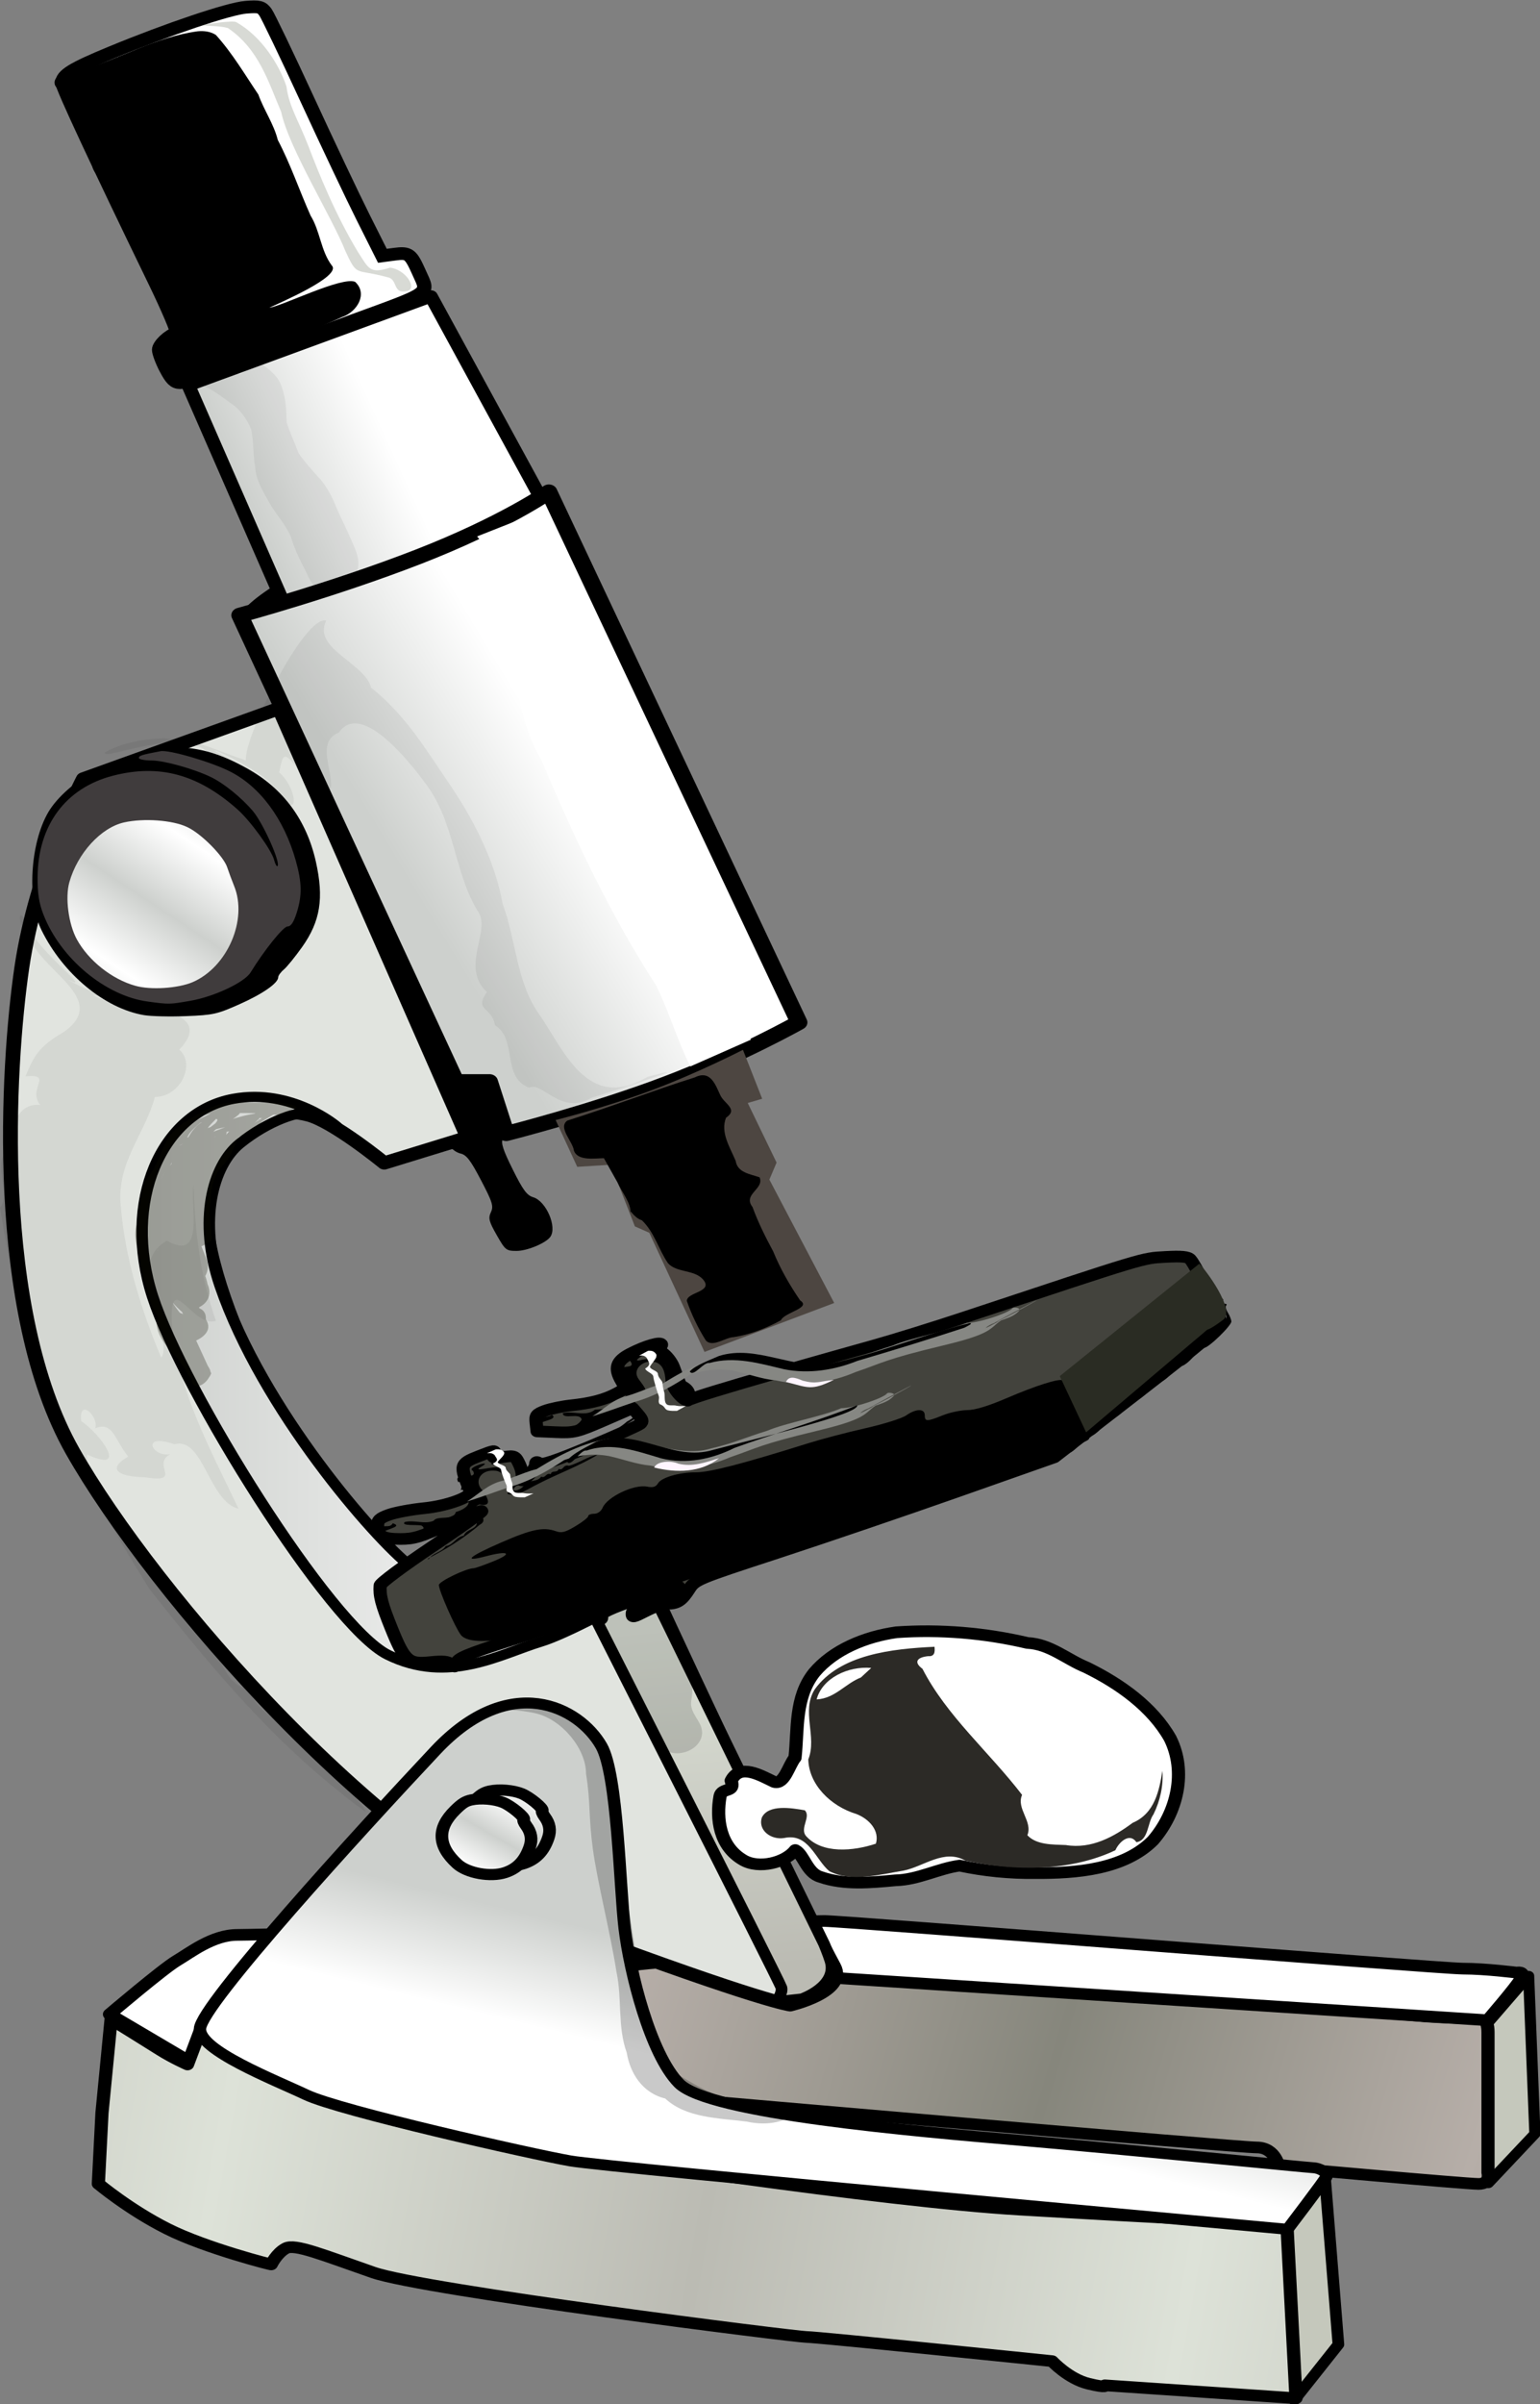 <?xml version="1.0" encoding="UTF-8" standalone="no"?>
<!-- Created with Inkscape (http://www.inkscape.org/) -->
<svg
    xmlns:inkscape="http://www.inkscape.org/namespaces/inkscape"
    xmlns:rdf="http://www.w3.org/1999/02/22-rdf-syntax-ns#"
    xmlns="http://www.w3.org/2000/svg"
    xmlns:sodipodi="http://sodipodi.sourceforge.net/DTD/sodipodi-0.dtd"
    xmlns:cc="http://web.resource.org/cc/"
    xmlns:xlink="http://www.w3.org/1999/xlink"
    xmlns:dc="http://purl.org/dc/elements/1.1/"
    xmlns:svg="http://www.w3.org/2000/svg"
    xmlns:ns1="http://sozi.baierouge.fr"
    id="svg2"
    sodipodi:docname="TheresaKnott_Microscope.svg"
    viewBox="0 0 334.09 521.08"
    sodipodi:version="0.32"
    version="1.0"
    inkscape:output_extension="org.inkscape.output.svg.inkscape"
    inkscape:version="0.45.1"
    sodipodi:docbase="/Users/johnolsen/Desktop"
  >
  <rect x="0" y="0" width="334.09" height="521.08" fill="#808080" stroke="none"/>
  <sodipodi:namedview
      id="base"
      bordercolor="#666666"
      inkscape:pageshadow="2"
      guidetolerance="10.0"
      pagecolor="#ffffff"
      gridtolerance="10.0"
      objecttolerance="10.0"
      borderopacity="1.0"
      inkscape:window-height="480"
      inkscape:pageopacity="0.0"
      inkscape:window-width="640"
  />
  <defs
      id="defs4"
    >
    <linearGradient
        id="linearGradient21172"
      >
      <stop
          id="stop21174"
          style="stop-color:#bbbbb3"
          offset="0"
      />
      <stop
          id="stop21176"
          style="stop-color:#dde2d8"
          offset="1"
      />
    </linearGradient
    >
    <linearGradient
        id="linearGradient4511"
      >
      <stop
          id="stop4513"
          style="stop-color:#cdd0cd"
          offset="0"
      />
      <stop
          id="stop4515"
          style="stop-color:#ffffff"
          offset="1"
      />
    </linearGradient
    >
    <linearGradient
        id="linearGradient36226"
        y2="882.39"
        spreadMethod="reflect"
        gradientUnits="userSpaceOnUse"
        x2="723.42"
        y1="845.58"
        x1="580.77"
      >
      <stop
          id="stop22073"
          style="stop-color:#86867c"
          offset="0"
      />
      <stop
          id="stop22075"
          style="stop-color:#b6aea8"
          offset="1"
      />
    </linearGradient
    >
    <linearGradient
        id="linearGradient36228"
        y2="943.7"
        xlink:href="#linearGradient21172"
        spreadMethod="reflect"
        gradientUnits="userSpaceOnUse"
        x2="624.89"
        y1="917.31"
        x1="459.53"
    />
    <linearGradient
        id="linearGradient36230"
        y2="581.33"
        xlink:href="#linearGradient4511"
        gradientUnits="userSpaceOnUse"
        x2="435.36"
        gradientTransform="matrix(1 0 0 .96 0 18.912)"
        y1="581.33"
        x1="267.89"
    />
    <linearGradient
        id="linearGradient36232"
        y2="1747.4"
        xlink:href="#linearGradient4511"
        spreadMethod="reflect"
        gradientUnits="userSpaceOnUse"
        x2="806.98"
        y1="1769.6"
        x1="791.18"
    />
    <linearGradient
        id="linearGradient36238"
        y2="239.51"
        xlink:href="#linearGradient4511"
        gradientUnits="userSpaceOnUse"
        x2="363.36"
        y1="259.51"
        x1="313.79"
    />
    <linearGradient
        id="linearGradient36240"
        y2="309.5"
        xlink:href="#linearGradient4511"
        gradientUnits="userSpaceOnUse"
        x2="395.71"
        y1="340.93"
        x1="336.64"
    />
    <linearGradient
        id="linearGradient36242"
        y2="821.14"
        xlink:href="#linearGradient4511"
        gradientUnits="userSpaceOnUse"
        x2="379.88"
        gradientTransform="matrix(1.006 0 0 1 -4.018 0)"
        y1="781.18"
        x1="390.95"
    />
    <linearGradient
        id="linearGradient36244"
        y2="672.79"
        xlink:href="#linearGradient21172"
        gradientUnits="userSpaceOnUse"
        x2="463.03"
        y1="806.08"
        x1="477.26"
    />
    <linearGradient
        id="linearGradient36246"
        y2="1747.4"
        xlink:href="#linearGradient4511"
        spreadMethod="reflect"
        gradientUnits="userSpaceOnUse"
        x2="806.98"
        gradientTransform="matrix(.593 0 0 .533 -73.44 -192.41)"
        y1="1769.6"
        x1="791.18"
    />
    <linearGradient
        id="linearGradient36248"
        y2="1747.4"
        xlink:href="#linearGradient4511"
        spreadMethod="reflect"
        gradientUnits="userSpaceOnUse"
        x2="806.98"
        gradientTransform="matrix(.593 0 0 .533 -79.756 -188.98)"
        y1="1769.6"
        x1="791.18"
    />
  </defs
  >
  <g
      id="layer1"
      transform="translate(-44.218 -23.86)"
    >
    <g
        id="g36177"
        transform="matrix(.635 0 0 .562 -96.339 -2.343)"
      >
      <path
          id="path22955"
          style="stroke-linejoin:round;fill-rule:evenodd;stroke:#000000;stroke-width:3.812;fill:#c5c8bc"
          d="m743.59 808.63l-13.98 18.26 0.21 61.71 15.91-19.04-2.14-60.93z"
      />
      <path
          id="path22080"
          style="stroke-linejoin:round;fill-rule:evenodd;stroke:#000000;stroke-width:3.98;fill:#c5c8bc"
          d="m673.89 884.58l-13.19 20.52 2.82 67.17 15.08-21.46-4.71-66.23z"
      />
      <path
          id="path21180"
          style="stroke-linejoin:round;fill-rule:evenodd;stroke:#000000;stroke-linecap:round;stroke-width:4.5;fill:url(#linearGradient36226)"
          d="m462.29 803.35s233.86 19.49 242.52 20.57 22.73 1.08 22.73 1.08 2.17 0 2.17 5.42v54.13s1.08 4.33-3.25 4.33-68.21-6.49-68.21-6.49-1.08-7.58-7.57-7.58c-6.5 0-193.8-18.41-193.8-18.41s-22.74-19.49-23.82-25.98c-1.08-6.5-8.66-20.57-3.25-23.82 5.42-3.25 33.57-4.33 32.48-3.25z"
      />
      <path
          id="path18548"
          style="stroke-linejoin:round;fill-rule:evenodd;stroke:#000000;stroke-width:4.5;fill:#ffffff"
          d="m329.43 786.87l-43.11 54.97-27.56-18.38s18.37-17.61 22.96-20.67c4.6-3.06 12.25-9.95 20.67-9.95 9.19 0 193.69-5.36 200.58-5.36s210.52 18.37 218.18 18.37 18.37 1.54 18.37 1.54 3.07-0.77 1.53 2.29c-1.53 3.06-11.48 16.08-11.48 16.08l-240.38-17.61-159.76-21.28z"
      />
      <path
          id="path16799"
          style="stroke-linejoin:round;fill-rule:evenodd;stroke:#000000;stroke-linecap:round;stroke-width:4.5;fill:url(#linearGradient36228)"
          d="m259.3 825.4s12.44 8.7 16.79 11.81 9.33 5.6 9.33 5.6l4.35-13.06s8.88 4.74 16.17 10.57c6.81 5.45 46.47 25.18 81.46 31.71 34.98 6.53 135.55 23.63 182.19 26.74s91.41 5.6 91.41 5.6l3.11 67.16-65.3-4.98s1.25 1.24-5.59-0.62c-6.84-1.87-12.44-8.71-12.44-8.71s-80.21-9.32-83.94-9.32c-3.74 0-130.59-18.04-148-24.88s-26.74-11.19-29.85-9.32c-3.1 1.86-4.97 6.21-4.97 6.21 0.85 0.43-22.36-6.25-35.44-13.68-13.09-7.42-23.63-17.41-23.63-17.41l1.24-27.36 3.11-36.06z"
      />
      <path
          id="path1727"
          style="fill:#000000"
          d="m391.04 522.94c-2.64-5.24-2.93-6.5-1.98-8.8 0.97-2.34 0.54-3.91-3.38-12.35-3.62-7.81-4.98-9.8-7.07-10.32-1.42-0.36-3.24-1.92-4.04-3.48-1.79-3.46-1.82-3.93-0.22-3.96 0.69-0.01 2.35-0.87 3.7-1.9l2.45-1.89-3.7-7.89c-3.36-7.16-4.73-11.66-3.04-9.97 0.36 0.36 1.15 0.27 1.75-0.2 2.14-1.69 11.4-3.33 13.17-2.34 1.85 1.04 5.42 9.44 5.42 12.76 0 1.13 0.56 2.65 1.25 3.37 1.02 1.07 0.84 1.18-1 0.63-2.26-0.68-3.18 0.76-1.25 1.95 1.27 0.79 1.29 5.09 0.04 7.43-0.73 1.36 0.1 4.23 3.37 11.64 3.48 7.92 4.85 10.02 6.99 10.73 4.45 1.49 8.29 11.57 5.83 15.33-1.56 2.4-7.9 5.37-11.47 5.37s-3.87-0.26-6.82-6.11z"
      />
      <path
          id="path9785"
          style="stroke-linejoin:round;fill-rule:evenodd;stroke:#000000;stroke-linecap:round;stroke-width:5.07;fill:#e1e4df"
          d="m316.72 319.84l-66.87 27.16s-16.09 34.56-21.05 72.83c-4.95 38.27-9.9 132.1 17.34 186.42s106.49 158.02 170.88 185.18c64.39 27.15 74.29 28.39 74.29 28.39s19.48-5.15 14.86-14.81c-18.3-38.37-63.15-148.22-63.15-148.22l-27.27 11.11-40.82 4.97s-34.68-33.29-45.83-53.04c-11.14-19.76-48.29-96.3-34.67-120.99s23.53-24.69 32.2-22.22c8.66 2.47 26 18.52 26 18.52l28.48-9.88-64.39-165.42z"
      />
      <path
          id="path26460"
          style="stroke-linejoin:round;fill-rule:evenodd;stroke:#000000;stroke-linecap:round;stroke-width:3.918;fill:url(#linearGradient36230)"
          d="m336.38 481.06s-15.22-14.87-35.35-10.66c-24.6 5.14-38.03 39.7-27.54 76.28 10.26 35.77 60.42 126.91 80.32 138.11 20.66 11.62 38.47-0.3 52.27-5.02 8.51-2.91 27.28-14.54 27.28-14.54l-12.13-10.66-45.45 2.91s-2.02 3.88-14.15-6.79c-12.12-10.66-50.57-60.4-65.04-108.09-7.67-25.29-2.56-46.45 6.66-54.92 9.46-8.69 21.01-13.4 25.05-11.46s7.07 6.78 8.08 4.84z"
      />
      <path
          id="path6275"
          style="fill-rule:evenodd;color:#000000;fill:#000000"
          d="m216.61 242.12c0 5.98-25 10.89-56.46 11.07-31.46 0.19-58-4.42-59.94-10.39-1.936-5.97 21.43-11.16 52.77-11.71s59.32 3.73 63.19 9.67"
          transform="matrix(.913 -.422 .426 .906 108.8 109.24)"
      />
      <path
          id="path3139"
          style="fill:#000000"
          d="m582.57 608.64c0-0.4 0.93-1.31 2.07-2.02s14.19-11.87 29-24.8c28.28-24.69 28.52-24.98 25.43-30.39-1.73-3.02-1.84-4-0.44-4 0.58 0 0.78 0.45 0.44 1s-0.07 1 0.61 1c0.67 0 0.94 0.29 0.59 0.64-0.34 0.34-0.1 1.58 0.54 2.75 0.64 1.16 1.19 2.71 1.22 3.43 0.05 1.6-7.76 10.18-9.28 10.18-0.59 0-2.28 1.58-3.75 3.5-1.46 1.93-3.27 3.5-4.02 3.5-0.74 0-2.35 1.35-3.57 3s-2.79 3-3.48 3c-0.7 0-2.53 1.58-4.07 3.5-1.53 1.93-3.33 3.5-4 3.5-0.66 0-2.46 1.58-4 3.5-1.53 1.93-3.33 3.5-3.99 3.5s-2.4 1.58-3.87 3.5c-1.46 1.93-3.26 3.5-4 3.5-0.73 0-2.52 1.57-3.99 3.49-1.46 1.92-3.06 3.25-3.55 2.94-0.49-0.3-0.89-0.12-0.89 0.41 0 0.52-0.67 1.21-1.5 1.53-0.82 0.31-1.5 0.24-1.5-0.16z"
      />
      <path
          id="path1707"
          style="fill:#000000"
          d="m270.51 438.12c-13.41-2.59-27.59-15.85-34.94-32.68-5.07-11.59-3.96-33.58 2.3-45.63 3.02-5.8 9.78-12.48 15.66-15.47 16.7-8.48 20.06-9.65 27.48-9.55 8.58 0.12 15.83 2.54 25.04 8.37 12.15 7.69 20.04 19.84 23.2 35.72 2.81 14.16 1.55 23.05-4.7 32.99-2.36 3.75-5.16 7.65-6.23 8.66-1.06 1.01-1.93 2.36-1.93 3 0 2.26-5.36 6.45-13.36 10.46-7.55 3.78-8.82 4.1-18.14 4.52-5.51 0.25-11.98 0.07-14.38-0.39z"
      />
      <path
          id="path1705"
          style="fill:#403c3d"
          d="m286.52 432.57c8.06-1.61 18.34-7.09 20.41-10.87 4.78-8.74 11.21-17.78 12.66-17.78 1.14 0 2.07-1.56 3.1-5.18 1.91-6.75 1.83-11.74-0.32-20.32-4.01-15.99-12.18-28.45-22.52-34.31-6.47-3.68-20.78-8.39-23.63-7.78-6.49 1.38-7.42 1.71-7.42 2.61 0 0.54 1.99 0.98 4.42 0.98 4.16 0 14.41 3.24 20.18 6.39 4.42 2.41 10.41 7.88 14.34 13.11 3.5 4.65 9.58 19.99 8.41 21.22-0.27 0.28-0.79-0.78-1.15-2.35-0.88-3.85-8.1-15.09-12.55-19.54-13.52-13.54-26.7-17.56-42.5-12.97-16.16 4.7-25.65 19.11-25.76 39.14-0.04 6.29 0.49 10.04 2.01 14.46 5.85 16.93 21.13 31.3 35.63 33.51 7.45 1.14 7.37 1.14 14.69-0.32z"
      />
      <g
          id="g2838"
          style="fill:url(#linearGradient36232)"
          transform="matrix(.954 0 0 1 -481.18 -1374.3)"
        >
        <path
            id="path1703"
            style="fill:url(#linearGradient36232)"
            d="m784.85 1801.1c-8.35-2.5-16.77-9.7-20.93-17.9-2.99-5.9-4.24-16.1-2.69-22 2.91-11.2 11.31-21.1 19.6-23.1 6.99-1.7 17.45-0.9 22.63 1.8 5.02 2.5 12.99 11.2 14.3 15.5 0.53 1.7 1.65 5 2.48 7.2 4.94 13-2.37 31.3-14.84 37.1-5.22 2.4-15.05 3.1-20.55 1.4z"
        />
        <path
            id="path1701"
            style="fill:url(#linearGradient36232)"
            d="m798.77 1795.5c7.06-2.9 11.51-8.8 14.18-18.7 1.48-5.4 0.8-10.3-2.09-15.2-1.12-1.9-1.75-3.9-1.41-4.5 0.91-1.5-7.22-9.9-11.79-12.2-5-2.6-12.97-3.4-18.4-1.9-3.36 0.9-5.28 2.4-9.28 7.3-10.59 13.1-10.19 26 1.21 39 5.84 6.7 19.23 9.7 27.58 6.2z"
        />
      </g
      >
      <path
          id="path1681"
          style="stroke:#000000;stroke-width:4.9;fill:#ffffff"
          d="m278.17 188.95c-1.35-2.89-2.45-6.23-2.46-7.43-0.01-1.93 3.44-5.63 6.06-6.51 0.53-0.17-2.91-9.31-7.64-20.31-18.98-44.16-31.43-74.317-31.43-76.182 0-3.046 3.49-5.468 16.78-11.668 19.31-9.008 40.16-16.93 45.87-17.429 4.58-0.4 5.33-0.186 6.68 1.916 0.84 1.301 7.22 16.315 14.18 33.365 6.95 17.048 15.6 37.658 19.21 45.788l6.57 14.79 4.16-0.62c4.88-0.73 5.5-0.2 8.45 7.27 3.24 8.23 4.73 7.04-22.9 18.46-7.97 3.3-23.96 10.01-35.52 14.91-11.56 4.89-22.04 8.9-23.29 8.9-1.77 0-2.82-1.17-4.72-5.25z"
      />
      <path
          id="path33543"
          style="opacity:.185;fill:#2d371f"
          d="m290.98 56.02c-1.44 0.936 4.93 0.218 8.28 1.461 10.58 8.157 13.78 20.782 18.14 32.261 2.61 14.028 17.35 40.548 21.99 53.818 4.19 10.14 3.17 6.5 14.49 10.03 3.52 0.82 1.43 6.75 6.79 5.23 3.31-1.34-1.01-8.37-6.06-8.97-6.97 2.49-7.25 0.42-10.96-6.03-7.82-14.63-13.38-30.35-16.87-40.65-3.49-10.289-6.65-15.253-7.57-23.201-2.57-8.793-8.77-19.46-17.06-24.753-0.95-0.907-9.85 0.751-11.17 0.804z"
      />
      <path
          id="path3636"
          style="stroke-linejoin:round;fill-rule:evenodd;stroke:#000000;stroke-linecap:round;stroke-width:4.7;fill:url(#linearGradient36238)"
          d="m285.71 195.22l34.29 88.57 88.57-40-40-82.86-82.86 34.29z"
      />
      <path
          id="path2953"
          style="fill:#000000"
          d="m288.91 58.688c-14.31 2.2-26.67 10.624-40.1 15.25-1.76 0.188-4.32-3.549-5.19-0.376-0.93 1.426-4.47 2.921-3.46 5.969 5.43 9.286 9.41 20.115 12.65 30.439 0.04 3.4 3.56 5.5 4.25 9.16 7.98 18.48 16.68 36.88 23.25 55.84 1.32 4.67-7.98 4.69-5.56 9.94 1.22 4.01 4.43 10.7 9.7 7.8 17.75-8.12 36.38-14.94 53.8-23.83 5.2-2.04 8.82-9.02 4.41-13.57-4.59-2.11-24.71 9.25-29.3 10.01 2.9-1.62 24.98-12.13 21.33-16.32-3.76-5.69-3.94-13.18-7.23-19.22-3.85-9.72-6.82-19.76-11.21-29.19-1.34-6.102-4.76-11.553-6.63-17.496-4.6-7.704-8.88-15.944-14.5-22.969-1.75-1.333-4.06-1.675-6.21-1.437z"
      />
      <path
          id="path5392"
          style="stroke-linejoin:round;fill-rule:evenodd;stroke:#000000;stroke-linecap:round;stroke-width:5.8;fill:url(#linearGradient36240)"
          d="m303.28 283.9s31.72-9.71 61.01-22.57c29.28-12.86 44.57-24.97 44.57-24.97l85.43 204.57s-20.32 12.94-45.32 23.65c-25 10.72-54.68 19.21-54.68 19.21l-5.72-20h-11.43l-73.86-179.89z"
      />
      <path
          id="path8029"
          style="fill-rule:evenodd;fill:#4d4641"
          d="m411.17 478.58l7.39 18.05 11.48-0.82 8.21 23.79 4.92 2.46 18.87 45.95 44.31-18.87-22.15-47.59 2.46-6.56-9.85-22.98 4.93-1.64-6.57-18.87s-15.18 8.82-31.18 15.59-32.82 11.49-32.82 11.49z"
      />
      <path
          id="path3127"
          style="fill:#000000"
          d="m462.47 563.55c-2.68-4.81-4.86-9.95-6.47-15.22 0.01-3.46 9.27-3.4 5.53-8.27-3.01-3.88-9.04-2.51-11.98-6.28-3.24-5.34-4.6-11.88-8.9-16.54-2.89-0.96-4.4-5.03-3.9-2.97 0.17-3.71-3-7.96-4.48-11.71-1.53-3.09-3.07-6.17-4.6-9.26-2.95-0.01-8.91 1.2-10.23-2.88-0.43-3.7-5.6-8.92-2.27-11.63 14.66-5.2 28.94-11.44 43.59-16.67 5.47-3.06 7.1 3.21 8.73 7.02 1.46 3.31 6.13 5.27 1.9 8.55-2.01 5.68 1.36 11.41 3.29 16.64 0.64 4.57 4.87 5.03 8.17 6.34 1.75 4.51-5.87 6.45-2.41 11.46 1.9 5.89 4.42 11.58 7.08 17.15 2.37 6.59 5.57 12.89 9.2 18.88 4 2.9-5.5 4.63-6.58 7.64-4.97 3.05-10.37 5.48-16.13 6.5-2.86 0.09-7.24 4.16-9.54 1.25z"
      />
      <path
          id="path15907"
          style="stroke-linejoin:round;fill-rule:evenodd;stroke:#000000;stroke-linecap:round;stroke-width:4.212;fill:url(#linearGradient36242)"
          d="m670.06 882.64c2.25 0.13 5 1.91 4.42 3.52-0.41 1.14-13.27 20.22-13.27 20.22s-231.77-23.74-245.04-26.38-78.73-19.34-90.23-25.5c-10.82-5.79-36.71-17.15-36.27-25.5 0.49-9.23 54.71-76.29 80.5-107.29 25.43-30.56 48.92-16.94 56.62-1.76 5.6 11.04 6.28 54.52 7.96 70.35 1.77 16.71 8.74 48.48 18.58 59.8 10.2 11.75 80.5 18.47 116.76 21.99 36.27 3.52 97.16 10.38 99.97 10.55z"
      />
      <path
          id="path29977"
          style="opacity:.213;fill:#000000"
          d="m402.86 702.64c8.58 1.72 20.23 5.97 23.7 14.29 4.93 9.36 3.94 17.75 5.73 27.75 1.53 10.15 1.13 20.14 2.54 30.32 3.18 16.62 3.94 34.84 9.05 50.37 2.12 7.6 2.17 17.36 9.72 21.76 7.01 4.77 14.29 9.59 23.04 9.9 5.98 1.76 13.95 0.33 18.89 2.85-5.3 5.27-11.88 6.73-19.14 4.95-9.6-1.38-20.58-1.33-27.78-8.89-7.9-2.17-12-9.9-13.14-17.66-3.2-10.08-1.56-20.76-3.49-31.05-2.22-15.92-6.55-34.66-8.09-47.54-1.53-12.88-0.7-17.43-2.33-29.05 0.01-9.55-8.07-20.53-16.69-23.11-6.94-2.08-21.14-1.68-13.2-2.75 4.67-0.4 9.35-0.8 11.19-2.14z"
      />
      <path
          id="path22957"
          style="stroke-linejoin:round;fill-rule:evenodd;stroke:#000000;stroke-width:4;fill:url(#linearGradient36244)"
          d="m441.72 655.03l61.17 141.28s1.43 3.84 2.17 6.5c2.71 9.74-9.75 14.62-9.75 14.62l-8.66 1.08s2.17-3.25 1.63-5.41c-0.54-2.17-67.67-151.58-67.67-151.58l21.11-6.49z"
      />
      <path
          id="path1793"
          style="stroke-linejoin:round;stroke:#000000;stroke-linecap:round;stroke-width:4.5;fill:#43433d"
          d="m375.48 688.47c-1.06-1.15-2.67-1.33-7.05-0.83-7.55 0.88-8.84-0.38-13.36-12.99-3.35-9.35-4.11-12.64-3.83-16.6 0.06-0.89 8.01-7.57 17.67-14.86 9.66-7.28 17.31-13.49 17.01-13.8-0.31-0.3-5.45 1.99-11.44 5.11-9.32 4.84-11.67 5.65-16.31 5.65-6.07 0-7.82-1.14-7.82-5.09 0-2.21 0.72-2.98 4-4.29 2.21-0.88 7.56-2 11.9-2.49 8.02-0.9 16.55-4.46 15.77-6.58-3.7-9.98-3.56-10.62 2.89-13.47 5.6-2.48 5.81-2.5 5.07-0.57-0.48 1.25 0.11 1.4 3.39 0.87 3.83-0.61 4.03-0.5 5.46 2.94 0.82 1.96 1.2 4.38 0.84 5.38-0.43 1.19 0.25 0.85 2.01-1 1.47-1.54 2.67-3.51 2.67-4.37 0-1.16 0.33-1.29 1.27-0.52 0.93 0.78 5.5-0.94 17.25-6.48 8.79-4.14 16.52-8.05 17.18-8.68 0.93-0.89 0.78-1.71-0.69-3.64l-1.89-2.49-9.81 4.81c-9.13 4.47-10.27 4.79-16.31 4.49l-6.5-0.32-0.32-3.27c-0.28-2.9 0.08-3.44 3.08-4.69 1.87-0.78 5.84-1.71 8.82-2.07 6.89-0.82 11.58-2.21 15.59-4.62 3.04-1.83 3.11-2.03 1.76-4.63-2.67-5.1-1.9-7.86 2.98-10.72 5.18-3.04 10.59-4.79 10.59-3.43 0 0.51-0.57 0.95-1.25 0.97-0.69 0.01-0.05 0.93 1.43 2.03s3.21 3.6 3.86 5.56c0.73 2.21 4.35 13.57 4.94 12.99 1.67-1.68 52.57-17.73 64.06-21.38 6.85-2.18 20.33-6.91 29.96-10.52 63.01-23.61 61.17-22.99 69.03-23.48 5.62-0.35 7.8-0.12 8.61 0.9 2.12 2.68 10.36 22.07 10.36 24.39 0 1.85-6.2 7.78-28.4 27.17l-28.4 24.8-33.35 13.26c-18.34 7.29-45.95 17.91-61.35 23.59-27.47 10.14-28.04 10.41-30.14 14.12-2.5 4.41-3.94 5.49-7.36 5.53-1.38 0.02-4.46 1.15-6.86 2.52-5.05 2.88-5.14 2.91-5.14 1.17 0-1.81 5.46-5.69 8.01-5.69 2.6 0 7.99-2.71 7.99-4.02 0-1.47-0.31-1.37-14.22 4.15-9.27 3.68-12.75 5.51-12.37 6.5 0.29 0.75 0.12 1.37-0.36 1.37-0.49 0-1.08-0.56-1.31-1.25-0.31-0.93-2.05-0.64-6.83 1.12-3.53 1.3-14.04 5.13-23.37 8.5-13.77 4.99-17.06 6.55-17.5 8.29-0.48 1.87-0.72 1.95-1.91 0.66z"
      />
      <path
          id="path3239"
          style="fill:#000000"
          d="m378.82 677.18c-1.93-2.75-7.53-17.08-7.53-19.27 0-1.39 9.35-6.48 11.9-6.48 0.47 0 3.49-1.2 6.72-2.67 6.79-3.08 5.25-4.26-2.55-1.94-8.12 2.41-5.9 0.14 5.18-5.3 10.5-5.16 14.42-6.08 18.68-4.38 2 0.8 3.21 0.45 6.75-1.94 2.37-1.6 4.32-3.33 4.32-3.84s0.91-0.93 2.02-0.93c1.2 0 2.39-0.94 2.91-2.32 1.61-4.24 10.73-9.13 15.2-8.15 2.05 0.45 2.98 0.13 3.74-1.29 1.21-2.26 7.28-4.24 13.02-4.24 4.71 0 15.67-3.2 38.11-11.14 4.67-1.65 13.56-4.29 19.75-5.86 6.19-1.58 12.44-3.79 13.89-4.93 3.4-2.68 6.36-2.71 6.36-0.07 0 2.49 0.69 2.5 6.14 0.03 2.39-1.09 6.16-1.99 8.36-2.01 2.67-0.02 7.15-1.56 13.5-4.63 9.8-4.75 17.8-7.63 19.05-6.85 0.4 0.24 2.82 5.24 5.39 11.11 3.8 8.67 4.43 10.89 3.36 11.85-0.72 0.65-6.12 3.13-12.02 5.5-6.03 2.44-10.44 4.75-10.09 5.32 0.35 0.56 0.11 0.68-0.55 0.28-0.63-0.4-2.72-0.15-4.64 0.54-1.96 0.71-3 1.55-2.39 1.94 0.8 0.49 0.79 0.86-0.01 1.36-0.61 0.37-1.1 0.21-1.1-0.38 0-0.58-0.48-1.06-1.06-1.06-0.59 0-0.74 0.52-0.35 1.16 0.45 0.72 0.27 0.88-0.46 0.42-1.6-0.98-10.26 2.41-9.46 3.71 0.37 0.59 0.14 0.72-0.53 0.3-0.64-0.39-8.25 2-16.9 5.31-8.66 3.32-25.87 9.83-38.24 14.47-12.38 4.63-25.65 9.76-29.5 11.38-3.85 1.63-10.6 4.19-15 5.69-4.4 1.51-9 3.37-10.21 4.14-2.52 1.61-27.69 10.91-40.1 14.81-10.88 3.43-19.41 3.57-21.66 0.36z"
      />
      <path
          id="path14158"
          style="fill:#000000"
          d="m421.91 605.85c1.91-2.27 4.78-3.78 7.05-5.43 2.19-2.1 4.58-3.52 6.62-5.58 1.65-0.89 4.34-3.22 3.11-4.85-3.15-2-5.89 1-8.17 1.9-2.64 1.06-4.68 2.38-7.11 3.49-2.51 1.09-4.52 2.45-7.19 3.52-2.79 1.29-7.07 1.82-10.43 1.17-2.88-1.03-3.44-5.87-0.33-6.04 1-1.24 3.54-0.74 4.44-1.79 2.26 1.82-3.25 2.23-4.27 3.56-2.51 3.1 3.89 3.74 5.9 2.79 3.06-0.66 6.94-1.53 8.54-4.45-0.53-3.02-6.42 0.2-6.45-2.52 3.6-0.98 7.94 1.5 10.98-1.33 2.78-0.21 5.73-0.54 7.28-2.83 2.93-0.7 4.51-3.72 2.44-5.91 0.41-1.17 0.18-3.41-1.49-2.2 0.55-1.71 0.77-3.61-1.08-3.5-1-3.59 7.96-0.41 4.71-4.54 0.52-1.22 4.06-2.86 4.38-1.83-0.98 0.59-3.26 2.32-0.63 1.71 1.46-0.7 5.31-0.24 5.57-1.03-1.21-0.37-4.28-1.44-1.1-1.31 3.19-0.01 3.25 3.56 4.52 5.08 0.58 1.83 1.38 3.24 3.79 3.21-1.87 0.02-3.28 3.46-0.39 1.95 1.79-2 10.89 4.48 3.15 9.52-1.84 1.11-7.35-5.96-7.04-9.55-0.15-2.77-0.7-6.71-4.05-7.23-3.32-0.8-7.04 2.53-5.51 5.94 0.89 2 4.95 6.08 1.49 7.24-3.1-1.07-3.28 2.56-1.03 3.9 2.69 3.79-3.7 5.84-5.66 8.37-3.9 3.24-8.25 5.87-12.5 8.59l0.1 0.04 0.36-0.06z"
      />
      <path
          id="path3229"
          style="fill:#000000"
          d="m367.91 647.85c1.31-2.4 4.34-2.52 5.74-4.96 2.65-0.4 3.41-3.49 6.12-4 0.98-2.69 4.34-2.3 4.52-5.02 3.56-1.66-3.56-4.06-4.3-1.43-1.58-0.81-1.56 1.63-3.31 0.94-0.24 1.71-2.26 0.28-2.69 2.04-1.58-0.77-1.56 1.64-3.31 0.96-0.24 1.71-2.26 0.28-2.69 2.04-1.58-0.77-1.56 1.64-3.31 0.96-0.24 1.71-2.26 0.28-2.69 2.04-2.51 0-5.94 1.53-9.1 0.77-3.02 0.54-5.65-6.37-1.5-5.77 0.23-2.35 3.14-0.04 4.14-2.33 4.4 1.59-4.66 2.37-4.75 5.02 1.5 3.04 6.37 1.5 9.14 0.99 1.91-0.61 8.26-3.14 5.45-5.11-1.32-0.51-7.17 0.31-5.75-1.37 3.24-0.91 6.93 1.02 9.92-0.53 1.17-2.13 6.72 0.17 7.55-3.35 1.81-0.5 6.49-2.97 3.23-5.56-0.12-1.59 0.96-4.09-1.49-2.83-0.03-1.34 1.58-4.06-0.91-3.12-2.13-4.34 7.06-0.39 5-4.38-2.75-1.22 7.76-4.65 2.69-1.48-3.3 2.26 4.53-0.44 6.05 0.23 2.15-0.44-5.41-1.62-1.43-1.73 2.41-0.25 4.33 2.06 3.84 3.85 1.88 0.08 0.41 2.25 2.19 2.66-1.33 2.3 5.51 1.08 1.42 2.33-3 3.01 2.33 1.73 2.82-0.72 1.68-1.63 4.67-0.83 5.72-2.88 1.58 0.78 1.56-1.63 3.31-0.95 0.24-1.71 2.26-0.28 2.69-2.04 1.71 0.85 1.41-1.88 3.52-1.19 3.44-1.03 6.39-3.66 9.86-4.32-6.37 4.42-13.67 7.36-20.37 11.28-3.15 1.68-6.84 4.93-10.43 3.9-0.19-3.41-0.22-9.1-4.97-9.01-4.33-0.16-6.62 4.28-3.66 7.61 1.52 2.43 3.81 6.49-1.02 5.46-4.44 1.68 4.54 5.13 0.07 7.83-10.49 9.97-20 13.77-17.31 13.17z"
      />
      <path
          id="path1845"
          style="stroke-linejoin:round;stroke:#000000;stroke-width:4.5;fill:#ffffff"
          d="m501.72 770.51c-4.74-1.47-5.78-8.69-8.68-10.39-3.36 4.84-12.43 7.43-17.8 3.86-8.07-5.3-9.27-15.91-7.88-24.68 0.67-3.51 5.23-1.04 3.79-5.95 3.01-6.82 10.04-2 14.72 0.51 3.44 1.17 5.03-6.63 7.08-9.31 1.08-11.06-0.17-23.27 6.6-32.87 6.58-8.82 17.38-13.86 28.06-15.55 15.01-1.18 30.21 0.26 44.75 4.12 7.72 0.39 13.39 6.33 20.12 9.41 11.6 6.4 22.6 15.35 28.63 27.37 5.69 12.84 2.47 28.53-5.89 39.43-9.93 11.19-26.11 12.64-40.16 12.55-8.72 0.13-17.41-0.85-25.88-2.89-7.36 1.14-14.17 5.47-21.91 5.67-8.43 0.88-17.5 1.9-25.55-1.28z"
      />
      <path
          id="path1843"
          style="fill:#2c2a26"
          d="m540.62 681.72c-14.54 0.79-32.21 2.91-40.87 16.34-4.79 8.41 0.83 18.33-2.25 27.1 0.18 9.57 7.51 18.02 16.44 21.06 4.38 1.92 7.98 6.45 6.65 11.44-7.59 2.86-18.5 4.11-24-3.13-1.96-3.01 1.91-7.37-0.31-9.75-4.48-0.87-12.4-2.41-14.66 2.81-1.38 4.77 3.02 8.73 7.66 7.88 8.35-2.04 10.6 8.27 15.41 12.81 7.67 4.39 17.23 1.25 25.35-0.23 6.92-1.57 13.89-8.54 21.15-3.83 16.86 4.12 35.88 4.2 51.22-4.03 1.04-2.78 4.72-7.1 7.18-3.1 4.19-0.69 3.72-7.48 5.82-10.71 2.29-5.25 3.45-11.07 3.06-16.82-1.08 7.53-2.56 16.42-10.16 20.06-6.37 5.35-14.08 10.21-22.81 8.57-4.5-0.23-9.99 0.03-13.16-3.78 1.92-5.38-3.88-10.22-1.81-15.57-11.12-16.41-25.77-30.42-34.03-48.62-3.15-2.63-1.8-4.44 1.94-4.88 2.79 0.28 2.17-2.81 2.18-3.62zm-25.15 11.84c-5.4 2.41-8.83 8.08-15.13 8.47 1.91-8.22 10.72-12.93 18.66-12.15-1.18 1.22-2.35 2.45-3.53 3.68z"
      />
      <path
          id="path28228"
          style="fill:#111100;fill-opacity:.274"
          d="m316.71 476.76c-7.52-1.28-15.22-0.8-22.81-0.71-1.96 0.02-8.08 3.09-3.59 0.82 5.15-3.07-2.38 1.92-3.52 3.74-4.14 4.68-4.41 11.46-8.01 16.51-1.95 2.58-3.26 5.54-3.42 8.8-0.36 4.31-0.52 8.65-1.49 12.89-0.17 4.02 1.21 7.91 1.58 11.9 0.75 4.91 2.44 9.59 3.47 14.43 0.96 4.45 4.01 7.81 6.52 11.43 2.78 6.52 5.36 13.13 8.07 19.69-1.82 5.43-7.25 3.52-8.59-1.06-3.06-6.04-9.4-10.53-10.03-17.67-0.56-4.89 5.57-6.11 8.99-4.1 2.68 1.36 9.02 5.38 6.11 8.48-2.3 1.3-4.18 1.84-4.09-1.46-2.35-3.83-2.4-8.59 2.65-10.07 2.64-0.12-0.7 7.98-3.7 3.49-4.31-3.87-7.38-8.86-10.84-13.45-2.96-4.23 5.4-11.19 7.16-4.67 3.12 3.77 5.97 7.76 9.23 11.42 1.38 2.38-7 6.38-3.98 1.96 0.53-6.77-3.44-12.75-7.59-17.72-1.18-3.22 6.96-4.32 7.6 0.02 0.74 2.97 4.79 6.31 4.35 8.28-4.94 4.06-6.81-3.67-6.98-7.34 0.49-4.92-5.76-9.61-1.68-13.93 4.67-3.41 7.65 3.27 10.04 6.2-1.26 1.98-6.42 5.3-4.8 0.6-0.62-5.45-0.91-10.96-0.06-16.4 0.33-4.9 2.71-9.32 5.89-12.96 2.72-4.71 3.34-10.85 8.03-14.28 3.77-2.51 6.92-6.06 11.19-7.74 3.24-1.22 5.99 1.23 2.03 2.83-2.37 1.55-7.21 5.23-8.61 4.96 1.18-1.34 7.05-4.44 2.17-2.8-5.78 1.39-11.5 3.05-17.31 4.28 1.71-1.11 7.26-4.34 2.46-1.23-3.53 2.21-7.24 4.16-10.62 6.61 5.42-2.92 10.41-6.59 15.25-10.38-1.48-0.97-7.35 1.15-2.81-0.23 1.54-0.69-2.9 3.05-2.96 4.73-2 3.8-3.42 8.17-2.65 12.47 0.85 2.93-5.84 8.39-3.61 2.92 2.42-3.89 4.69-7.94 7.56-11.53 0.65-1.64 7.94-4.81 3.35-1.52-3.93 3.99-5.73 9.45-8.95 13.89-1 1.64-6.57 7.68-5.09 2.29 2-5.35 4.6-10.74 8.69-14.81-0.87 2.21-4.74 7.77-7.45 10.87-1.09 1.65-5.46 4.43-5.49 3.99 1.91-2.1 6.36-2.7 4.59 1.33-2.3 4.91-2.37 11.49-4.88 15.59-2.1 2.25-6.23 1.77-3.64-1.85 1.8-2.68 5.36-9.76 8.95-7.1 0.69 5.51-0.2 11.24 0.59 16.71 1.65 3.59-2.59 9.89-6.41 6.94-2.6-4.35-3.32-9.62-5.56-14.19-0.18-3.02 6.99-5.4 6.67-0.18 0.6 2.78 1.61 6.56 3.52 7.89-2.05 0.71-7.85 4.07-4.23-0.31 3.58-3.72 3.69-8.85 3.54-13.68-0.34-6.02 4.13-10.79 5.13-16.5-0.15-1.98 5.44-6.19 2.56-2.19-3.38 3.25-5.07 7.65-6.6 11.97-2.03 3.57-8.89 5.74-7.19-0.64 0.83-6.76 6.53-11.25 10.07-16.66 2.42-3.54 6.32-5.54 9.38-8.4 3.61-4.34-6.77 0.52-6.8 0.27 1.75-0.85 4.59-2.63 1.58-0.42-2.18 2.15-6.3 5.82-3.59 8.85 2.63 0.05 3.58-0.71 0.72 1.01-4.83 2.8 2.79-2.51 4.11-3.39 3.48-2.09 6.64-5.05 10.72-6.24 2.6-0.46 8.21-3.57 9.25-0.78-4.3 4.48-10.43 6.7-14.72 11.24-3.07 2.59-2.82 8.08-7.77 8.5 2.3-3.67 5.43-6.79 7.67-10.54 1.2-2.08 4.9-4.69 5.18-5.89-5.36 0.99-9.94 4.32-15.04 6.05-0.88-1.17 4.98-3.85 2.01-0.65-3.63 5.39-2.18 12.26-2.48 18.38-0.01 3.47-0.13 7.45-1.85 10.41-1.82 2.6-7.5 5.69-6.36-0.17-1.02-3.33 6-10.7 6.19-4.04 0.58 6.73-1.83 13.17-4.43 19.23-1.71 3.1 0.55 5.14 1.26 7.62-1.17 3.25-6.05 0.78-2.03-0.38 1.62-0.72 3.24-1.43 4.86-2.15-1.3 4.09-7.64 8.44-10.54 3.45-1.53-4.91 2.1-9.35 3.29-13.92 2.24-5.51 0.77-11.77 3.11-17.22 3.75-2.99 5.93 4.18 4.02 7.03-0.86 4-7.23 3.94-4.3-0.69 1.62-7.74-1.01-16.04 2.12-23.51 3.22-5.86 10.19-7.44 15.82-10.01 3.3-1.33 7.17-4.58 10.73-2.57-1.66 3.36-6.66 6.96-8.57 11.23-2.92 4.15-6.49 8.16-11.45 9.79-2.06-4.35 2.36-7.58 5.19-10.1 3.76-3.12 8.54-5 12.05-8.36-2.11-0.02-7.75 2.42-8.29 0.41 1.52-1.51 4.73-1.39 1.63 0.44-1.45 1.12-6.86 4.29-2.58 1.78 1.74-1.01 4.97-2.99 1.61-0.74-4.68 3.12-9.13 6.94-14.42 8.88-5.62 0.86-4.23-6.49-1.16-8.74 3.24-3.55 7.73-5.65 11.88-7.97 2.99-1.04 7.78-3.77 10.04-0.46-2 3.18-6.49 4.38-9.09 7.31-4.04 4.11-7.26 8.97-10.75 13.54-2.75 3.42-0.39 9.69-5.15 11.54-4.49 2.06 0.28-4.82 0.84-6.95 2.73-4.51 7.06-8 11.71-10.41 5.08-1.14 0.49 5.91-0.16 8.26-2.18 4.18-3.68 8.7-3.26 13.48 0.29 6.34-2.6 12.79-7.41 16.88-4.14 3.06-6.83-2.57-7.66-5.9-3.53-4.08 1.93-10.19 5.52-8.15 1.54 4.97 4.22 9.89 4.61 15.05-0.87 4.37-7.08 2.61-5.17-1.54-0.12-5.66 0.04-11.33 0.04-16.98-0.35-6.1 8.7-3.63 5.51 1.4-1.71 3.16-7.77 7.69-9.91 6.49-0.38-7.92 2.39-17.14 10.24-20.55 1.39-0.51-3.08 2.48-4.39 3.18-4.49 1.72 0.9-5.08 1.73-6.46 2.71-3.96 4.82-8.53 9.77-9.98 2.64-2.18 6.51-0.41 3.85 2.97-2.94 5.24-6.67 10.26-11.45 13.96-2-1.72 2.78-6.72 4.24-9.1 3.36-4.09 6.72-8.43 11.21-11.33 1.7 2.05-2.9 6.59-4.16 9.22-2.6 3.72-5.19 8.14-9.64 9.79-3.79-1.65-1.16-7.57-0.95-10.9 1.58-4.39 3.37-9.28 7.73-11.64 3.52-2.12 7.05-5.71 11.43-5.29 3.2 3.69-5.05 5.3-7.18 7.63-4.73 2.72-9.33 5.82-14.4 7.85 2.4-2.78 6.19-5.01 9.71-6.62 5.9-2.53 11.84-5.41 18.25-6.31 4.14 1.03-4.89 6.5-4.11 6.2 2.66-2.15 5.4-4.24 8.36-5.95-1.02 2.77-7.33 1.52-2.98-0.25 3.8-0.63-2.9 2.59-3.67 3.74-5.09 4.12-4.86 11.55-9.23 16.22-4.13 4.65-4.18 11.14-4.56 16.98-0.17 4.08 0.86 8.1 0.59 12.17-2.92 2.14-7.94 5.5-9.71 0.17-3.78-2.48-2.26-9.92 2.8-7.16 2.02 4.32 3.45 9.25 5.16 13.89 1.65 4.34-0.61 9.44-5.16 10.76-3.44-0.51-6.24-5.81-7.74-9.26-1.72-3.65 4.81-9.35 6.64-4.8 3.09 3.88 5.85 8.12 6.68 13.12 2.13 5.24-1.21 9.62-6.58 9.99-3.74-2.33-5.55-7.12-8.59-10.36-1.86-2.63-6.46-5.25-1.09-6.48 5.13-2.13 5.44 5.6 8.33 8.08 2.52 3.99 5.88 7.86 6.65 12.63-1.49 2.6-8.21-2.15-7.21-3.11 3.15-2.93 8.23-2.15 7.92 2.88 2.59 4.47-1.37 7.69-5.39 9.03-2.95-2.22-4.83-5.83-7.54-8.46-2.69-1.73-1.59-7.61 1.68-4.02 1.33 4.23 1.85 8.88 5.34 12.31 2.44 3.5 5.6 6.6 7.31 10.54 1.3 3.88-5.96 10.02-6.27 3.41-2.69-6.27-4.96-12.73-7.89-18.88-2.83-3.36-5.29-7.04-6.3-11.39-1.02-4.86-2.76-9.53-3.47-14.47-0.39-4.89-2.56-9.78-1.04-14.68 1.35-5.97-0.21-12.81 3.67-18.02 3.44-4.65 4.54-10.44 7.08-15.53 3.88-5.67 10.03-9.16 16.01-12.22 5.04-2.2 10.66-0.92 15.97-1.25 3.88 0.12 9.27-0.32 12.02 1.79-2.05 1.05-4.1 2.09-6.15 3.14z"
      />
      <path
          id="path12407"
          style="fill-rule:evenodd;fill:#2a2c23"
          d="m631.09 533.98l-47.68 43.36 9 21.68 41.38-39.59s0.9 0 5.4-3.77-6.3-19.79-8.1-21.68z"
      />
      <path
          id="path30858"
          style="stroke-linejoin:round;stroke:#000000;stroke-width:4.3;fill:url(#linearGradient36246)"
          d="m400.25 765.37c4.19-1.57 6.83-4.69 8.41-9.95 0.88-2.91 0.48-5.54-1.24-8.15-0.66-1.01-1.04-2.08-0.83-2.38 0.54-0.78-4.28-5.27-7-6.52-2.96-1.36-7.69-1.8-10.91-1.02-1.99 0.49-3.13 1.3-5.5 3.93-6.28 6.95-6.04 13.85 0.72 20.79 3.46 3.56 11.4 5.16 16.35 3.3z"
      />
      <path
          id="path31735"
          style="stroke-linejoin:round;stroke:#000000;stroke-width:4.3;fill:url(#linearGradient36248)"
          d="m393.94 768.8c4.18-1.57 6.82-4.7 8.41-9.95 0.87-2.91 0.47-5.54-1.24-8.16-0.67-1-1.04-2.07-0.84-2.37 0.54-0.78-4.28-5.27-6.99-6.52-2.97-1.36-7.69-1.8-10.92-1.02-1.99 0.49-3.13 1.3-5.5 3.93-6.28 6.95-6.04 13.85 0.72 20.79 3.47 3.56 11.41 5.16 16.36 3.3z"
      />
      <path
          id="path3309"
          style="opacity:.062;fill:#000000"
          d="m333.93 734.56c-23.77-22.11-43-48.65-61.55-75.12-13.7-24.95-26.51-50.62-36.7-77.21-6.07-22.98-11.05-46.39-14.32-69.84 4.06-5.84-2.97-15.58 2.78-23.91 1.28-7.65 3.26-16.54 10.97-15.7-4.61-6.31 4.85-12.02-5.04-11.08 2.96-7.96 4.47-11.4 12.95-16.99 17.24-13.49-10.89-24.83-11.99-39.07-3.65 0.35-4.33-13.37 0.51-0.65 3.39 9.01 22.24 24.83 13.09 19.41 8.31 6.25 24.63 10.41 38.96 8.57 20.39-0.57 34.01-19.16 40.91-36.43 5.24-23.71-8.84-50.42-31.67-59.24-8.71-11.01-35.64 2.74-35.69-0.4 4.99-3.54 12.69-5.31 20.4-5.54 13.42 1.5 12.43 2.43 27.82 8.56-0.85-8.85 20.15-56.52 27.46-53.94-4.93 10.79 13.3 16.34 15.3 25.85 12.14 10.82 19.41 25.1 27.72 38.77 8.28 14.04 14.87 29.47 17.24 44.66 4.54 13.68 4.63 29.67 12.2 42.11 8.45 13.23 16.34 38.6 37.32 24.54 20.19-6.17-12.03 5.65-19.23 8.13-10.35 7-16.94-6.64-21.2-3.92-9.61-4.06-3.78-18.32-11.75-24.17-1.03-7.27-7.21-5.33-2.72-12.74-8.97-9.47 0.89-22.73-2.64-30.31-8.74-15.21-8.14-35.84-18.94-51-5.56-8.54-21.68-30.87-28.98-18.77-10.95 4.83 4.63 24.56-7.79 25.66-11.5-22.23-11.14-17.58-12.63-10.32 6.78 6.94 7.02 20.93-1.52 6.09-4.24-7.95-34.04-21.69-13.24-9.97 18.7 11.56 28.7 36.08 24.7 57.45-8.25 24.01-33.57 41.55-59.28 36.43-5.8-0.88-23.1-8.1-8.37-1.12 12.83 1.52 36.04 3.44 23.57 18.1 5.58 5.23 0.74 18.1-8.31 18.24-3.38 14.23-13.19 25.43-11.67 42.04 1.48 19.99 6.85 39.81 13.85 58.54 4.66-8.01-13.13-35.91 1.95-45.16 13.12 8.46 7.85-13.69 9.06-21.45 0.48 17.7 2.29 35.38 7.68 52.34-7.65 3.14-15.63-19.7-15.12 0.14 1.5 25.53 13.12 49.28 22.82 72.33-10.1-2.62-12.06-27.96-21.88-24.84-11.82-4.68-7.63 5.19-1.46 3.81-6.71 4.2 4.93 11.27-8.87 8.89-7.85-0.14-13.48-2.73-5.46-7.95-4.66-6.43-5.16-13.74-11.28-10.91 1.36-4.46-5.74-12.12-4.79-2.76 6.26 4.63 16.84 20.54 1.93 12.84 0.95 17.43 15.67 25.38 17.87 41.6 7.71 9.27 13.85 21.81 21.69 30.33 5.22-2.35 5.75 17.57 16.01 18.59 2.6 11.36 15.49 12.66 20.27 23.84 5.94 7.12 17.79 18.71 19.5 23.52-4.38-3.35-8.38-7.16-12.44-10.87z"
      />
      <path
          id="path31740"
          style="opacity:.056;fill:#000000"
          d="m299.31 188.24c3.55 2.3 6.93 4.86 10.21 7.53 3.75 2.89 5.97 6.65 7.68 10.96 1.05 4.79 0.62 9.7 1.38 14.54 0.19 4.77 2.33 8.78 4.36 12.97 2.34 4.9 5.77 8.88 7.78 13.9 1.19 4.63 3.06 9 5.08 13.31 3.43 9.84 10.38 3.13-3.28 10.91 2.36-4.41 0.26-8.35-1.4-12.66-1.54-4.02-3.36-7.91-4.91-11.92-1.23-3.63-2.77-6.9-4.91-10.03-2.75-3.44-5.47-6.84-7.82-10.57-1.42-4.13-3.04-8.19-4.3-12.34-0.2-4.64-0.17-9.01-1.59-13.43-0.97-3.75-3.58-5.91-6.45-8.08-0.26-0.06-0.53-0.13-0.79-0.19l9.45-6.45c0.29 0.1 0.58 0.21 0.88 0.31 3.07 2.4 5.86 4.91 6.92 8.87 1.46 4.49 1.59 8.89 1.66 13.61 1.16 4.04 2.79 7.95 4.12 11.97 2.3 3.71 4.99 7.06 7.76 10.43 2.18 3.23 3.8 6.58 5.05 10.3 1.54 4.01 3.34 7.91 4.87 11.93 1.8 4.62 3.85 8.84 2.02 13.81-10.28 6.41-13.2 9.78-17.2-0.8-1.99-4.37-3.95-8.78-5.14-13.45-1.91-5.02-5.38-8.95-7.7-13.82-2.12-4.27-4.34-8.38-4.53-13.26-0.76-4.78-0.48-9.58-1.32-14.33-1.6-4.1-3.63-7.7-7.29-10.35-3.09-2.54-6.3-5.43-9.99-6.85l9.4-6.82z"
      />
      <path
          id="path32621"
          style="fill:#868783"
          d="m569.85 551.69c-2.66 4.04-8.33 3.8-11.73 7.01 0.47 0.09 7.25-4.28 10.05-5.95 1.66-1.06 8-4.86 7.2-4.59-5.45 3.23-10.88 6.5-16.27 9.83 2.43-1.38 7.95-4.65 8.64-4.96-2.41 1.4-10.53 6.07-9.62 5.55 2-1.12 7.76-4.49 7.57-4.28-7.27 4.21-2.54 5.94-22.03 11.19-20.15 5.44-20.62 6.69-29.97 10.27-8.39 4.07-17.72 5.67-27.26 3.23-4.95-0.5-9.43-2.52-14.19-3.68-6.13-1.28-12.45-0.14-17.93 2.83-2.3 1.09 8.45-5.58 3.39-1.83-6.03 4.58-12.44 8.74-19.71 11.06-4.61 1.76-10.55 4.24-14.23 5.45 3.97-2.79 7.27-6.77 12.14-7.95 3.98-1.23 11.73-5.52 13.74-4.52-2.45 1.46-11.27 5.99-4.82 1.93 8.25-5.9 17.07-11.78 27.21-13.65 5.8-0.59 11.42 1.19 16.81 3.01 5.96 1.3 12.15 2.83 18.14 0.77 8.26-2.17 11.26-4.04 19.3-6.84 6.63-3.14 18.67-5.46 25.33-8.72 4.17-0.07 11.07-2.88 12.89-3.84-2.6 1.5-8.22 4.76-9.04 5.25 2.4-1.4 10.49-6.12 9.61-5.53-2.04 1.2 2.67-1.5 2.04-1.37-2.07 1.19 3.21-2.19 1.5-1.11-2.6 1.7-0.19-0.28 1.24 1.44z"
      />
      <path
          id="path33498"
          style="fill:#868783"
          d="m527 584.55c-2.67 4.03-8.33 3.8-11.74 7.01 0.47 0.09 7.25-4.29 10.05-5.95 1.66-1.06 8-4.87 7.2-4.6-5.45 3.24-10.88 6.51-16.27 9.84 2.43-1.38 7.95-4.65 8.64-4.96-2.41 1.4-10.53 6.07-9.61 5.55 1.99-1.12 7.75-4.5 7.57-4.29-7.28 4.22-2.55 5.94-22.03 11.2-20.15 5.44-20.63 6.68-29.98 10.27-8.39 4.07-17.71 5.67-27.26 3.23-4.94-0.5-9.43-2.53-14.19-3.68-6.13-1.28-12.45-0.14-17.93 2.82-2.29 1.1 8.46-5.57 3.39-1.82-6.03 4.58-12.44 8.74-19.71 11.06-4.6 1.75-10.55 4.24-14.23 5.45 3.97-2.79 7.27-6.77 12.15-7.96 3.98-1.23 11.73-5.51 13.74-4.52-2.46 1.46-11.28 6-4.83 1.93 8.26-5.89 17.07-11.78 27.21-13.64 5.8-0.6 11.43 1.19 16.82 3 5.95 1.31 12.14 2.84 18.13 0.78 8.26-2.17 11.26-4.04 19.3-6.84 6.63-3.15 18.68-5.46 25.34-8.72 4.17-0.07 11.06-2.88 12.88-3.84-2.6 1.5-8.21 4.76-9.04 5.25 2.41-1.4 10.49-6.12 9.62-5.54-2.05 1.21 2.67-1.49 2.04-1.37-2.08 1.2 3.2-2.18 1.49-1.1-2.6 1.7-0.19-0.28 1.25 1.44z"
      />
      <path
          id="path33500"
          style="fill:#000000"
          d="m552.44 556.94c-15.87 4.47-30.89 11.6-46.88 15.47-13.23 2.77-25.54-7.39-38.56-2.85-2.79 1.44-8.17 3.59-10 5.99 1.29 2.38 4.66-3.76 6.75-3.27 8.64-2.73 17.2 0.2 25.47 2.41 8.52 1.92 17.28 0.29 25.07-3.24 12.24-4.06 24.51-8.34 36.49-12.76 0.42-0.27 3.63-1.91 1.66-1.75z"
      />
      <path
          id="path33509"
          style="fill:#000000"
          d="m463.56 606.21c-13.23 3.45-25.54-9.2-38.56-3.54-2.79 1.79-8.17 4.46-10 7.46 1.29 2.96 4.66-4.68 6.75-4.07 8.64-3.4 17.2 0.24 25.47 2.99 8.52 2.4 17.28 0.36 25.07-4.03 12.24-5.05 29.92-10.93 41.9-16.44 0.97 3.46-34.64 12.82-50.63 17.63z"
      />
      <path
          id="path33514"
          style="fill:#fff5ff"
          d="m466.98 608.99c-4.5 1.63-9.11 3.48-13.9 2.1-2.67-1.29-7.26-0.95-8.25 1.5 7.53 2.1 16.09 2.03 22.15-3.6z"
      />
      <path
          id="path33522"
          style="fill:#fff5ff"
          d="m506.22 578.78c-5.25 0.62-5.83 1.71-10.61 0.33-2.67-1.29-4.73-1.96-5.73 0.49 7.53 2.1 8.52 3.54 16.34-0.82z"
      />
      <path
          id="path33524"
          style="fill:#ffffff"
          d="m442.75 567.58c1.41-0.12 2.1 0.19 2.81 1.36 0.48 1.46-1.72 3.48-2.18 4.86 0.34 1.14 2.56 1.43 2.74 2.66 0.04 1.23 0.93 2.08 1.49 3.11 0.18 1.38 0.23 2.68 0.68 4 0.28 1.15-0.07 3.38 0.59 4.32 0.63 1.2 2.4 0.45 3.64 0.88 1.02 0.23 2.06 0.15 3.09 0.11l-2.97 1.86c-1.06 0.02-2.14 0.07-3.17-0.22-1.26-0.49-0.75-1.52-2.75-2.39-0.69-0.99-0.01-1.94-0.31-3.13-0.45-1.31-1.82-6.24-1.86-7.51-0.17-1.27-2.46-1.86-2.78-3.06 2.4-1.64 1.01-2.62 0.59-4.01-0.74-0.99-1.35-1.11-2.65-0.97l3.04-1.87z"
      />
      <path
          id="path33527"
          style="fill:#ffffff"
          d="m390.75 605.58c1.41-0.1 2.1 0.15 2.81 1.08 0.48 1.17-1.72 2.78-2.18 3.89 0.34 0.9 2.56 1.13 2.74 2.12 0.04 0.98 0.93 1.66 1.49 2.49 0.18 1.09 0.23 2.14 0.68 3.19 0.28 0.92-0.07 2.7 0.59 3.45 0.63 0.96 2.4 0.36 3.64 0.71 1.02 0.18 2.06 0.11 3.09 0.08l-2.97 1.49c-1.06 0.01-2.14 0.05-3.17-0.18-1.26-0.39-0.75-1.21-2.75-1.91-0.69-0.79-0.01-1.55-0.31-2.49-0.45-1.05-1.82-4.99-1.86-6.01-0.17-1.01-2.46-1.48-2.78-2.44 2.4-1.32 1.01-2.09 0.59-3.21-0.74-0.79-1.35-0.88-2.65-0.77l3.04-1.49z"
      />
      <path
          id="path33531"
          style="fill:#ffffff"
          d="m384.35 253.5c7.9 10.67 13.54 24.01 12.43 38 0.13 16.69 2.05 33.65 9.62 48.45 11.14 29.86 23.4 59.34 39.1 86.7 4.44 10.15 7.22 21.11 11.69 31.26 6.89-3.44 13.79-6.88 20.69-10.32-7.36-17.8-12.71-36.85-23.35-52.85-14.04-27.69-24.85-57.29-35.34-86.76-4.5-19.14 1.63-40.91-9.59-58.03-1.87-3.15-3.93-8-7.76-4.27-5.83 2.61-11.66 5.22-17.49 7.82z"
      />
      <path
          id="path33539"
          style="opacity:.146;fill:#000000"
          d="m448.9 667.75c-0.42 3.63 0.09 7.01 1.05 10.48 1.48 4.17 4.11 7.76 6.07 11.71 2.17 4.15 2.16 8.2 1.48 12.66-0.51 3.63 1.88 6.24 3.19 9.41 3.01 8.17-7.8 14.43-13.74 8.35-2.56-3.4-2.96-7.53-3.59-11.62-0.97-3.97-2.8-7.57-4.87-11.05-2.31-2.72-3.37-6.16-4.82-9.36-1.53-3.49-3.05-6.9-4.96-10.21-4.34-10.14-3.19-9.97 8.67-14.64 5.49 4.13 10.51 8.33 11.43 15.34 0.05 4.71-0.01 9.42-0.01 14.13 0.65 3.75 3.42 6.41 5.18 9.6 4.63 5.96-7.28 13.26-6.99 4.61-1.66-4.7-5.06-8.5-7.95-12.5-2.22-3.44-3.24-7.42-4.25-11.35-0.66-4.25 1.44-7.77 3.64-11.22 0.14-0.1 0.61-1.01 0.7-1.15l9.99-3.63c-0.21 0.44-0.31 0.93-0.64 1.3-2.11 3.24-4.4 6.39-4.01 10.46 1.01 3.76 1.94 7.6 4.07 10.92 2.96 4.14 6.3 8.12 8.11 12.93 0.99 8.11-12.75 14.14-12.33 4-1.84-3.26-4.73-6.01-5.28-9.93 0.01-4.69 0.07-9.38 0.03-14.07-0.93-6.49-5.06-10.96-10.89-14.1 11.78-6.11 5.89-4.45 10.13 4.78 1.89 3.32 3.44 6.71 4.95 10.21 1.46 3.17 2.53 6.55 4.79 9.28 2.14 3.6 3.93 7.35 5 11.42 0.74 3.84 0.85 7.86 3.33 11.07 6.31 5.09-8.3 10.62-5.39 0.73-1.49-3.18-3.75-6.04-3.32-9.76 0.6-4.29 0.96-8.13-1.21-12.16-1.98-3.98-4.68-7.59-6.17-11.81-0.98-3.54-1.54-7-1.35-10.7l9.96-4.13z"
      />
    </g
    >
  </g
  >
</svg
>
